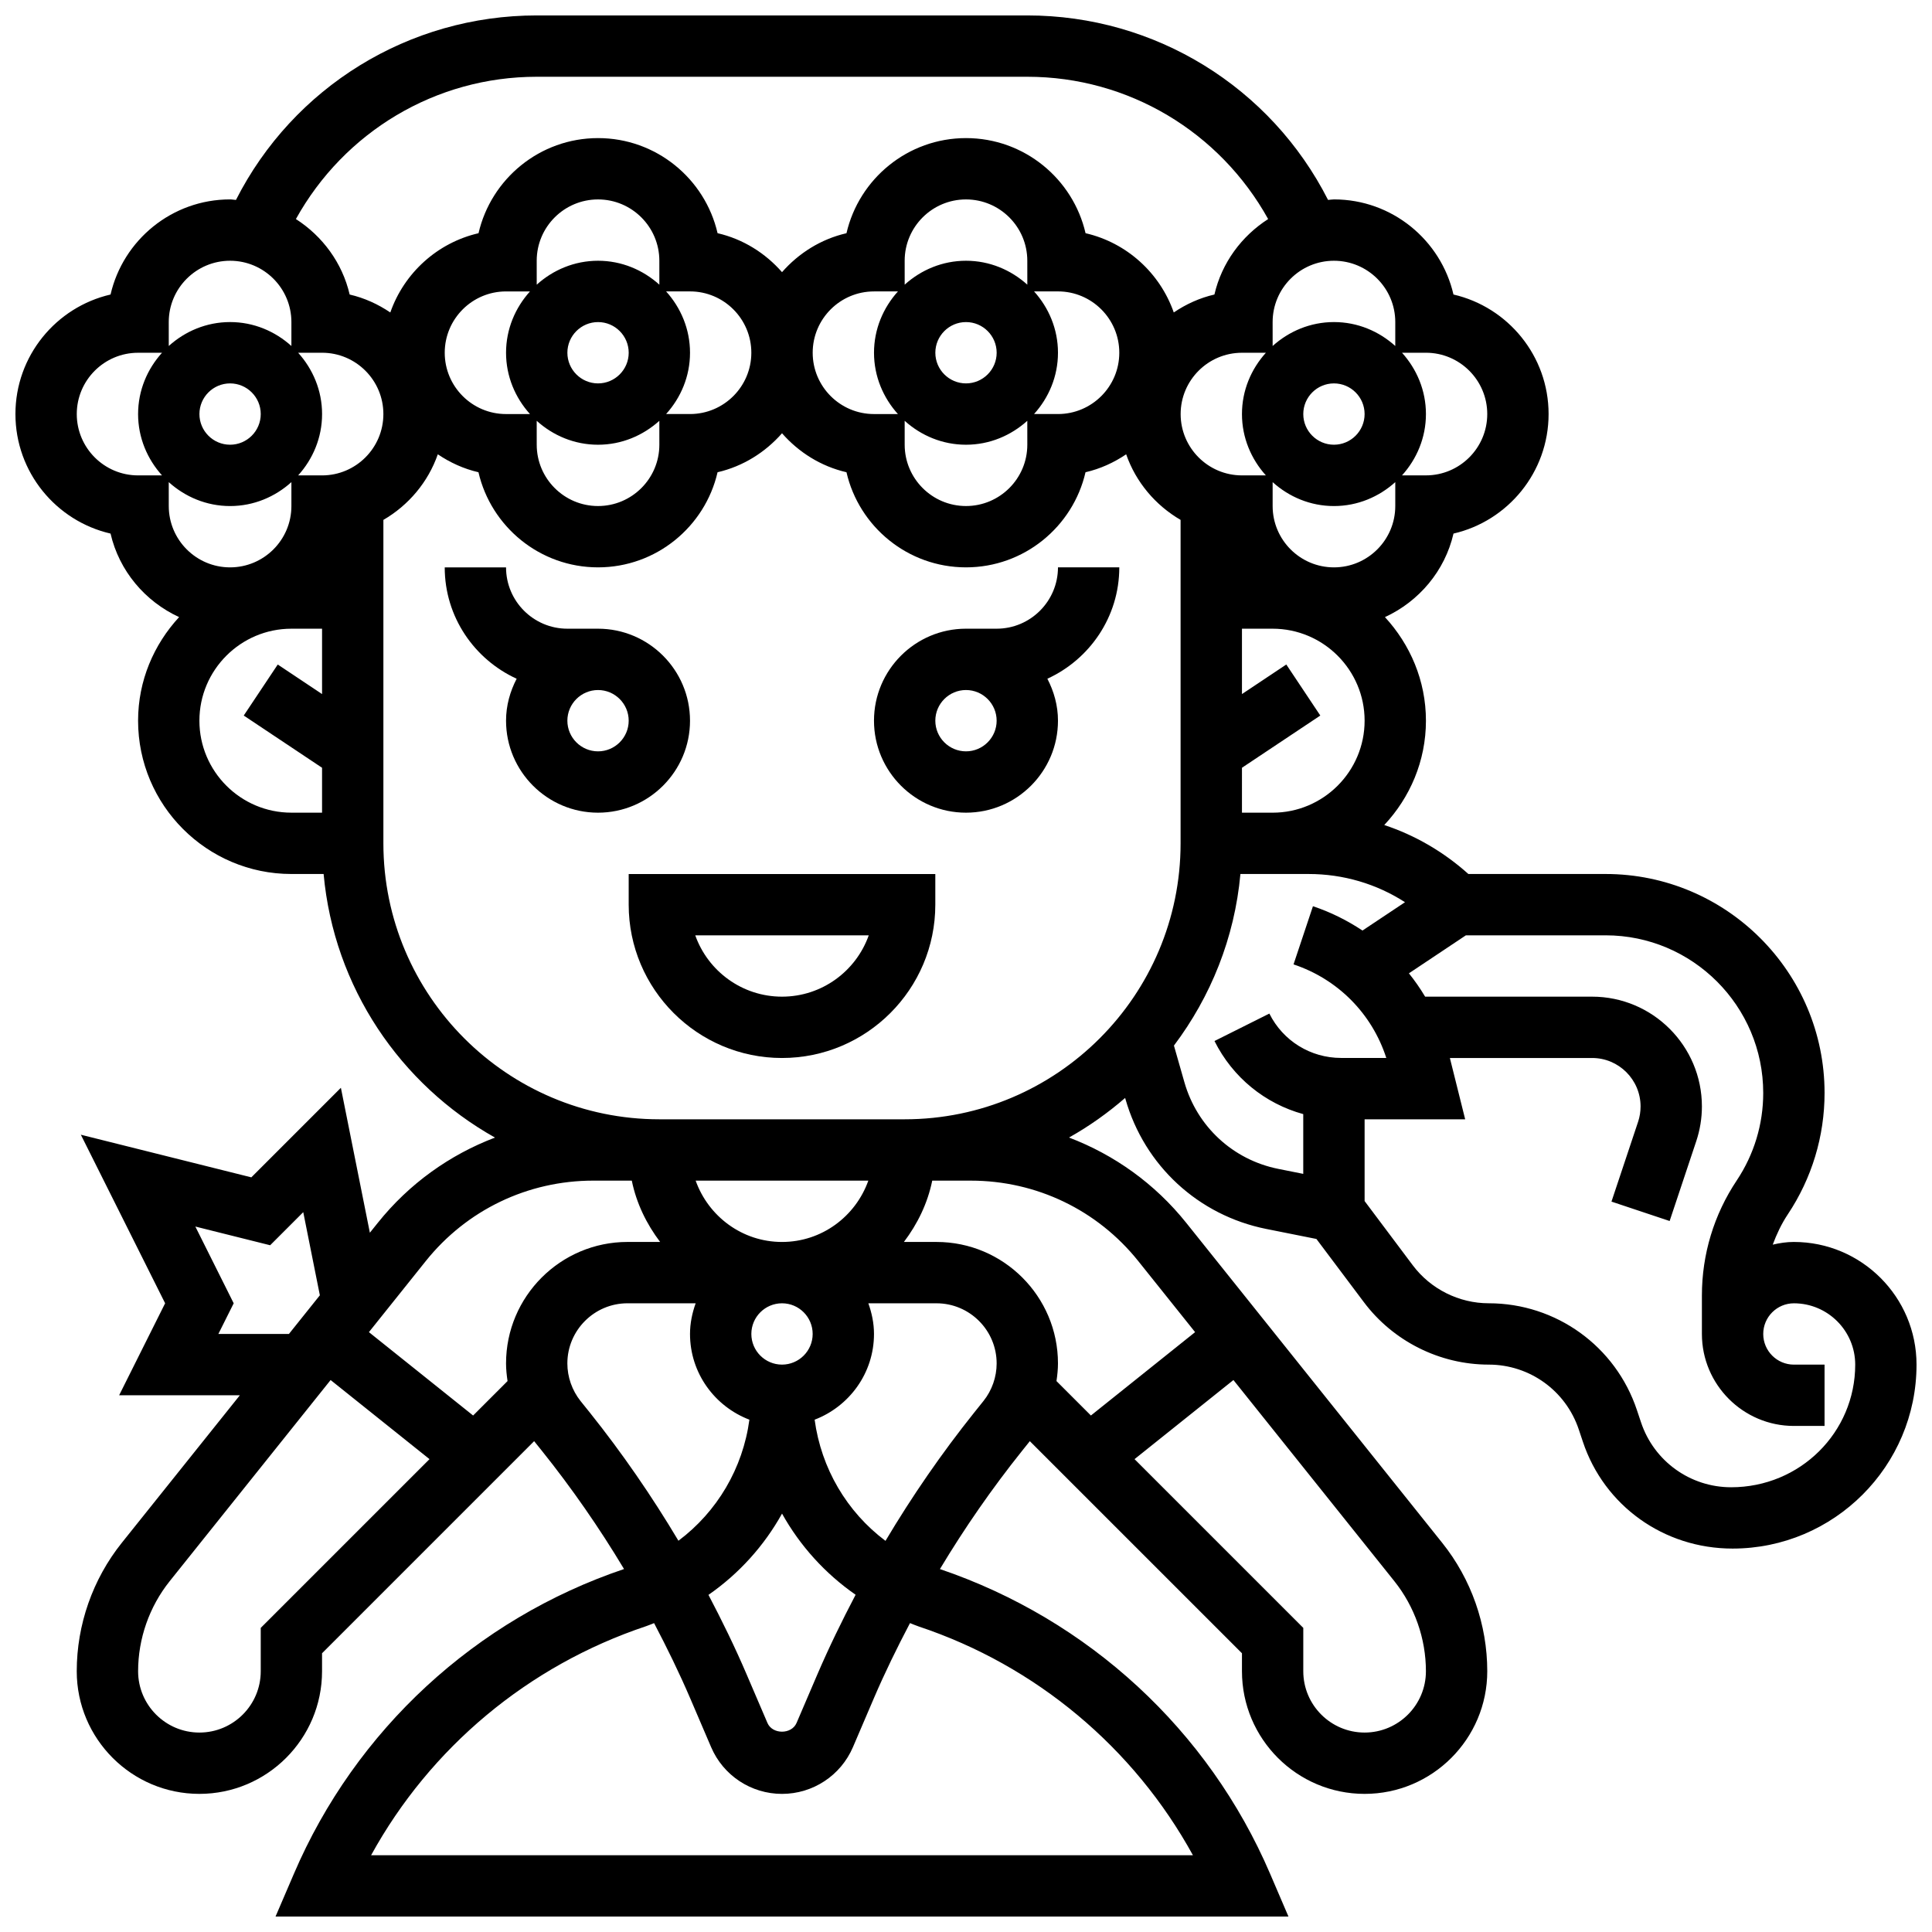 <?xml version="1.0" encoding="UTF-8"?>
<!-- Uploaded to: SVG Repo, www.svgrepo.com, Generator: SVG Repo Mixer Tools -->
<svg width="800px" height="800px" version="1.1" viewBox="144 144 512 512" xmlns="http://www.w3.org/2000/svg">
 <defs>
  <clipPath id="a">
   <path d="m148.09 148.09h503.81v503.81h-503.81z"/>
  </clipPath>
 </defs>
 <path d="m326.86 334.99c0-13.441-10.938-24.379-24.379-24.379h-8.125c-8.965 0-16.25-7.289-16.25-16.25h-16.25c0 13.117 7.852 24.379 19.062 29.512-1.738 3.348-2.812 7.094-2.812 11.117 0 13.441 10.938 24.379 24.379 24.379 13.438-0.004 24.375-10.941 24.375-24.379zm-24.375 8.125c-4.477 0-8.125-3.648-8.125-8.125 0-4.477 3.648-8.125 8.125-8.125 4.477 0 8.125 3.648 8.125 8.125 0 4.477-3.648 8.125-8.125 8.125z"/>
 <path d="m408.12 310.61h-8.125c-13.441 0-24.379 10.938-24.379 24.379 0 13.441 10.938 24.379 24.379 24.379s24.379-10.938 24.379-24.379c0-4.023-1.074-7.769-2.812-11.117 11.211-5.137 19.062-16.398 19.062-29.516h-16.25c-0.004 8.965-7.293 16.254-16.254 16.254zm-8.125 32.504c-4.477 0-8.125-3.648-8.125-8.125 0-4.477 3.648-8.125 8.125-8.125s8.125 3.648 8.125 8.125c0 4.477-3.648 8.125-8.125 8.125z"/>
 <path d="m310.61 383.75c0 22.402 18.227 40.629 40.629 40.629 22.402 0 40.629-18.227 40.629-40.629v-8.125h-81.258zm63.617 8.125c-3.356 9.457-12.391 16.25-22.988 16.25-10.598 0-19.633-6.793-22.988-16.25z"/>
 <g clip-path="url(#a)">
  <path d="m619.4 473.13c-1.934 0-3.793 0.285-5.606 0.715 1.039-2.789 2.309-5.5 3.981-8.012 6.379-9.566 9.754-20.699 9.754-32.188 0-32-26.031-58.027-58.031-58.027h-36.363c-6.551-5.875-14.105-10.262-22.289-12.977 6.801-7.266 11.043-16.945 11.043-27.652 0-10.613-4.184-20.199-10.863-27.449 9.027-4.16 15.887-12.246 18.168-22.137 14.418-3.324 25.199-16.262 25.199-31.676 0-15.414-10.781-28.352-25.207-31.676-3.32-14.422-16.258-25.207-31.672-25.207-0.535 0-1.039 0.113-1.566 0.137-15.176-29.891-45.801-48.891-79.695-48.891h-130.02c-33.895 0-64.52 19-79.699 48.895-0.52-0.023-1.023-0.141-1.559-0.141-15.418 0-28.352 10.785-31.676 25.207-14.426 3.324-25.207 16.262-25.207 31.676 0 15.414 10.781 28.352 25.207 31.676 2.285 9.891 9.141 17.977 18.168 22.137-6.688 7.246-10.871 16.836-10.871 27.449 0 22.402 18.227 40.629 40.629 40.629h8.539c2.723 30.035 20.348 55.793 45.414 69.852-12.02 4.574-22.762 12.23-31.059 22.598l-2.098 2.617-7.68-38.41-23.734 23.734-45.18-11.297 22.336 44.668-12.188 24.379h31.992l-31.293 39.109c-7.699 9.621-11.934 21.699-11.934 34.023 0 17.926 14.578 32.504 32.504 32.504 17.926 0 32.504-14.578 32.504-32.504v-4.762l56.207-56.207 2.031 2.527c7.973 9.961 15.246 20.445 21.793 31.359-39.281 13.254-71.16 42.645-87.492 80.766l-4.863 11.324h268.43l-4.859-11.328c-16.301-38.039-48.082-67.371-87.5-80.754 6.551-10.914 13.82-21.395 21.793-31.359l2.031-2.535 56.215 56.207v4.762c0 17.926 14.578 32.504 32.504 32.504s32.504-14.578 32.504-32.504c0-12.328-4.234-24.402-11.938-34.023l-67.844-84.812c-8.289-10.359-19.039-18.023-31.059-22.598 5.324-2.981 10.289-6.516 14.871-10.492l0.09 0.301c5.031 17.633 19.332 30.82 37.312 34.414l13.293 2.656 12.539 16.699c7.777 10.406 20.164 16.598 33.125 16.598 10.84 0 20.438 6.914 23.867 17.203l1.082 3.234c5.644 16.941 21.426 28.316 39.668 28.316 26.891 0 48.754-21.867 48.754-48.754 0-17.926-14.578-32.504-32.504-32.504zm-203.15-253.69c-4.324-3.894-9.988-6.34-16.25-6.34-6.266 0-11.93 2.445-16.25 6.34l-0.004-6.34c0-8.965 7.289-16.25 16.25-16.25 8.965 0 16.25 7.289 16.25 16.25zm-8.125 18.039c0 4.477-3.648 8.125-8.125 8.125s-8.125-3.648-8.125-8.125c0-4.477 3.648-8.125 8.125-8.125 4.477-0.004 8.125 3.644 8.125 8.125zm-26.168 16.25h-6.336c-8.965 0-16.25-7.289-16.25-16.25 0-8.965 7.289-16.25 16.25-16.25h6.34c-3.894 4.32-6.34 9.984-6.34 16.25s2.445 11.93 6.336 16.25zm1.789 1.789c4.324 3.902 9.988 6.34 16.25 6.34 6.266 0 11.93-2.445 16.25-6.34l0.004 6.336c0 8.965-7.289 16.25-16.25 16.25-8.965 0-16.25-7.289-16.25-16.25zm34.293-34.293h6.336c8.965 0 16.25 7.289 16.25 16.25 0 8.965-7.289 16.25-16.25 16.25h-6.34c3.902-4.324 6.34-9.988 6.34-16.25 0-6.262-2.445-11.926-6.336-16.25zm61.43 48.758h-6.336c-8.965 0-16.25-7.289-16.25-16.25 0-8.965 7.289-16.25 16.25-16.25h6.34c-3.902 4.324-6.34 9.988-6.34 16.25s2.445 11.926 6.336 16.25zm-6.336 77.48 20.762-13.84-9.012-13.523-11.75 7.836v-17.324h8.125c13.441 0 24.379 10.938 24.379 24.379 0 13.441-10.938 24.379-24.379 24.379h-8.125zm24.379-53.105c-8.965 0-16.25-7.289-16.25-16.25v-6.34c4.324 3.902 9.988 6.34 16.25 6.34 6.266 0 11.93-2.445 16.25-6.34v6.34c0 8.961-7.289 16.25-16.25 16.25zm-8.129-40.629c0-4.477 3.648-8.125 8.125-8.125 4.477 0 8.125 3.648 8.125 8.125 0 4.477-3.648 8.125-8.125 8.125-4.477 0-8.125-3.648-8.125-8.125zm32.504-16.25c8.965 0 16.25 7.289 16.25 16.25 0 8.965-7.289 16.25-16.25 16.25h-6.34c3.902-4.324 6.34-9.988 6.34-16.25 0-6.266-2.445-11.93-6.34-16.25zm-8.125-8.129v6.34c-4.324-3.902-9.988-6.34-16.25-6.34-6.266 0-11.93 2.445-16.25 6.34l-0.004-6.34c0-8.965 7.289-16.25 16.25-16.25 8.965 0 16.254 7.289 16.254 16.25zm-227.53-65.008h130.02c26.824 0 51.016 14.637 63.82 37.711-7.047 4.519-12.301 11.605-14.238 19.996-3.926 0.902-7.539 2.566-10.773 4.754-3.648-10.449-12.457-18.488-23.379-21.004-3.328-14.422-16.266-25.203-31.68-25.203s-28.352 10.781-31.676 25.207c-6.762 1.551-12.66 5.281-17.082 10.32-4.422-5.047-10.32-8.77-17.082-10.328-3.32-14.418-16.258-25.199-31.672-25.199-15.414 0-28.352 10.781-31.676 25.207-10.922 2.519-19.73 10.562-23.379 21.004-3.242-2.188-6.859-3.852-10.773-4.754-1.945-8.402-7.199-15.477-14.246-20.004 12.805-23.078 36.996-37.707 63.82-37.707zm32.504 55.098c-4.324-3.894-9.984-6.34-16.25-6.34s-11.93 2.445-16.25 6.34l-0.004-6.34c0-8.965 7.289-16.25 16.25-16.25 8.965 0 16.25 7.289 16.25 16.25zm-8.125 18.039c0 4.477-3.648 8.125-8.125 8.125-4.477 0-8.125-3.648-8.125-8.125 0-4.477 3.648-8.125 8.125-8.125 4.477-0.004 8.125 3.644 8.125 8.125zm-26.164 16.25h-6.34c-8.965 0-16.25-7.289-16.25-16.25 0-8.965 7.289-16.25 16.25-16.25h6.34c-3.894 4.32-6.34 9.984-6.34 16.25s2.445 11.93 6.34 16.25zm1.785 1.789c4.324 3.902 9.988 6.34 16.25 6.34 6.266 0 11.93-2.445 16.25-6.34l0.004 6.336c0 8.965-7.289 16.25-16.25 16.25-8.965 0-16.25-7.289-16.25-16.25zm34.293-34.293h6.336c8.965 0 16.25 7.289 16.25 16.25 0 8.965-7.289 16.25-16.25 16.25h-6.34c3.902-4.324 6.34-9.988 6.34-16.25 0-6.262-2.445-11.926-6.336-16.25zm-91.176 48.758h-6.336c3.902-4.324 6.34-9.988 6.34-16.25 0-6.266-2.445-11.93-6.34-16.25l6.336-0.004c8.965 0 16.25 7.289 16.25 16.25 0.004 8.965-7.285 16.254-16.25 16.254zm-24.375-56.883c8.965 0 16.25 7.289 16.25 16.25v6.34c-4.32-3.891-9.984-6.34-16.25-6.34-6.266 0-11.93 2.445-16.25 6.34l-0.004-6.34c0-8.961 7.289-16.25 16.254-16.25zm8.125 40.629c0 4.477-3.648 8.125-8.125 8.125-4.477 0-8.125-3.648-8.125-8.125 0-4.477 3.648-8.125 8.125-8.125 4.477 0 8.125 3.648 8.125 8.125zm-32.504 16.254c-8.965 0-16.25-7.289-16.25-16.25 0-8.965 7.289-16.25 16.25-16.25h6.34c-3.894 4.316-6.34 9.98-6.34 16.246s2.445 11.93 6.34 16.25zm8.125 1.785c4.324 3.894 9.988 6.34 16.254 6.34 6.266 0 11.93-2.445 16.25-6.34v6.34c0 8.965-7.289 16.25-16.25 16.25-8.965 0-16.25-7.289-16.25-16.25zm8.125 63.223c0-13.441 10.938-24.379 24.379-24.379h8.125v17.324l-11.742-7.832-9.012 13.523 20.754 13.836v11.902h-8.125c-13.441 0-24.379-10.938-24.379-24.375zm162.52 162.52c0 4.484-3.648 8.125-8.125 8.125-4.477 0-8.125-3.641-8.125-8.125s3.648-8.125 8.125-8.125c4.477-0.004 8.125 3.637 8.125 8.125zm-8.117 47.609c4.738 8.5 11.383 15.863 19.496 21.508-3.617 6.898-7.035 13.895-10.117 21.062l-5.527 12.902c-1.324 3.098-6.402 3.086-7.719 0.008l-5.535-12.914c-3.062-7.16-6.484-14.148-10.094-21.031 8.105-5.625 14.758-13.012 19.496-21.535zm-0.008-71.988c-10.578 0-19.52-6.816-22.883-16.25h45.758c-3.356 9.434-12.293 16.25-22.875 16.25zm-94.43 5.094c10.848-13.57 27.043-21.348 44.414-21.348h10.207c1.234 6.039 3.918 11.508 7.508 16.25h-8.645c-17.746 0.004-32.188 14.441-32.188 32.191 0 1.578 0.172 3.129 0.398 4.68l-9.125 9.125-27.613-22.094zm-54.941 19.285 4.062-8.125-10.164-20.34 19.828 4.957 8.77-8.77 4.402 22.031-8.199 10.246zm11.23 77.895v11.488c0 8.965-7.289 16.25-16.25 16.25-8.965 0-16.25-7.289-16.25-16.25 0-8.637 2.973-17.113 8.371-23.867l42.645-53.305 26.207 20.965zm84.754-60.117c-2.25-2.828-3.496-6.371-3.496-9.969 0-8.785 7.152-15.938 15.938-15.938h18.062c-0.91 2.555-1.496 5.266-1.496 8.129 0 10.395 6.566 19.219 15.738 22.719-1.738 12.879-8.531 24.379-18.805 32.082-7.055-11.84-14.895-23.215-23.523-34.016zm89.613 59.742c31.105 10.367 57.027 32.137 72.672 60.621h-217.79c15.652-28.48 41.59-50.258 72.922-60.711 0.707-0.234 1.375-0.543 2.07-0.797 3.422 6.535 6.672 13.156 9.582 19.949l5.535 12.922c3.215 7.516 10.594 12.383 18.785 12.383 8.191 0 15.57-4.867 18.797-12.391l5.527-12.914c2.91-6.793 6.16-13.426 9.59-19.957 0.777 0.293 1.523 0.637 2.312 0.895zm17.168-59.758-2.43 3.031c-8.637 10.801-16.488 22.191-23.539 34.039-10.23-7.672-17.039-19.203-18.777-32.113 9.164-3.504 15.73-12.328 15.73-22.719 0-2.859-0.586-5.574-1.496-8.125h18.062c8.785-0.004 15.938 7.148 15.938 15.934 0 3.598-1.242 7.141-3.488 9.953zm117.25 71.621c0 8.965-7.289 16.25-16.25 16.25-8.965 0-16.25-7.289-16.25-16.25v-11.488l-44.719-44.719 26.207-20.965 42.645 53.305c5.394 6.754 8.367 15.23 8.367 23.867zm-76.211-108.67 15.043 18.805-27.613 22.094-9.125-9.125c0.227-1.551 0.395-3.106 0.395-4.68 0-17.75-14.438-32.188-32.184-32.188h-8.645c3.59-4.746 6.281-10.215 7.508-16.25h10.207c17.371-0.004 33.566 7.773 44.414 21.344zm-61.93-37.598h-65.008c-40.32 0-73.133-32.812-73.133-73.133v-85.715c6.664-3.875 11.848-9.996 14.422-17.383 3.242 2.188 6.859 3.852 10.773 4.754 3.336 14.426 16.27 25.207 31.688 25.207 15.414 0 28.352-10.781 31.676-25.207 6.754-1.559 12.652-5.281 17.082-10.328 4.422 5.047 10.32 8.77 17.082 10.328 3.32 14.426 16.254 25.207 31.672 25.207 15.414 0 28.352-10.781 31.676-25.207 3.926-0.902 7.539-2.566 10.773-4.754 2.574 7.387 7.762 13.504 14.422 17.383v85.715c0.008 40.32-32.805 73.133-73.125 73.133zm99.023 13.141c-11.992-2.398-21.516-11.188-24.883-22.949l-2.777-9.727c9.727-12.922 16.074-28.488 17.617-45.473h18.055c9.207 0 18.008 2.609 25.562 7.477l-11.27 7.508c-4.016-2.672-8.402-4.867-13.125-6.445l-5.144 15.414c11.781 3.926 20.812 13.098 24.582 24.793h-11.969c-8.109 0-15.398-4.512-19.023-11.758l-14.539 7.273c4.852 9.703 13.426 16.594 23.523 19.371v15.836zm119.99 84.371c-10.84 0-20.438-6.914-23.867-17.203l-1.082-3.234c-5.637-16.941-21.426-28.32-39.277-28.32-7.875 0-15.398-3.762-20.129-10.066l-12.766-17.023v-21.664h26.652l-4.055-16.25h37.688c7.086-0.004 12.848 5.758 12.848 12.844 0 1.383-0.219 2.754-0.656 4.062l-7.055 21.152 15.414 5.144 7.055-21.16c0.992-2.981 1.496-6.078 1.496-9.199 0-16.047-13.051-29.098-29.102-29.098h-44.246c-1.293-2.168-2.731-4.227-4.297-6.184l15.098-10.07h37.031c23.027 0 41.766 18.738 41.766 41.777 0 8.281-2.422 16.285-7.012 23.176-6.047 9.051-9.238 19.598-9.238 30.496v10.191c0 13.441 10.938 24.379 24.379 24.379h8.125v-16.25h-8.125c-4.477 0-8.125-3.641-8.125-8.125s3.648-8.125 8.125-8.125c8.965 0 16.25 7.289 16.25 16.25 0 17.922-14.578 32.5-32.895 32.5z"/>
 </g>
</svg>